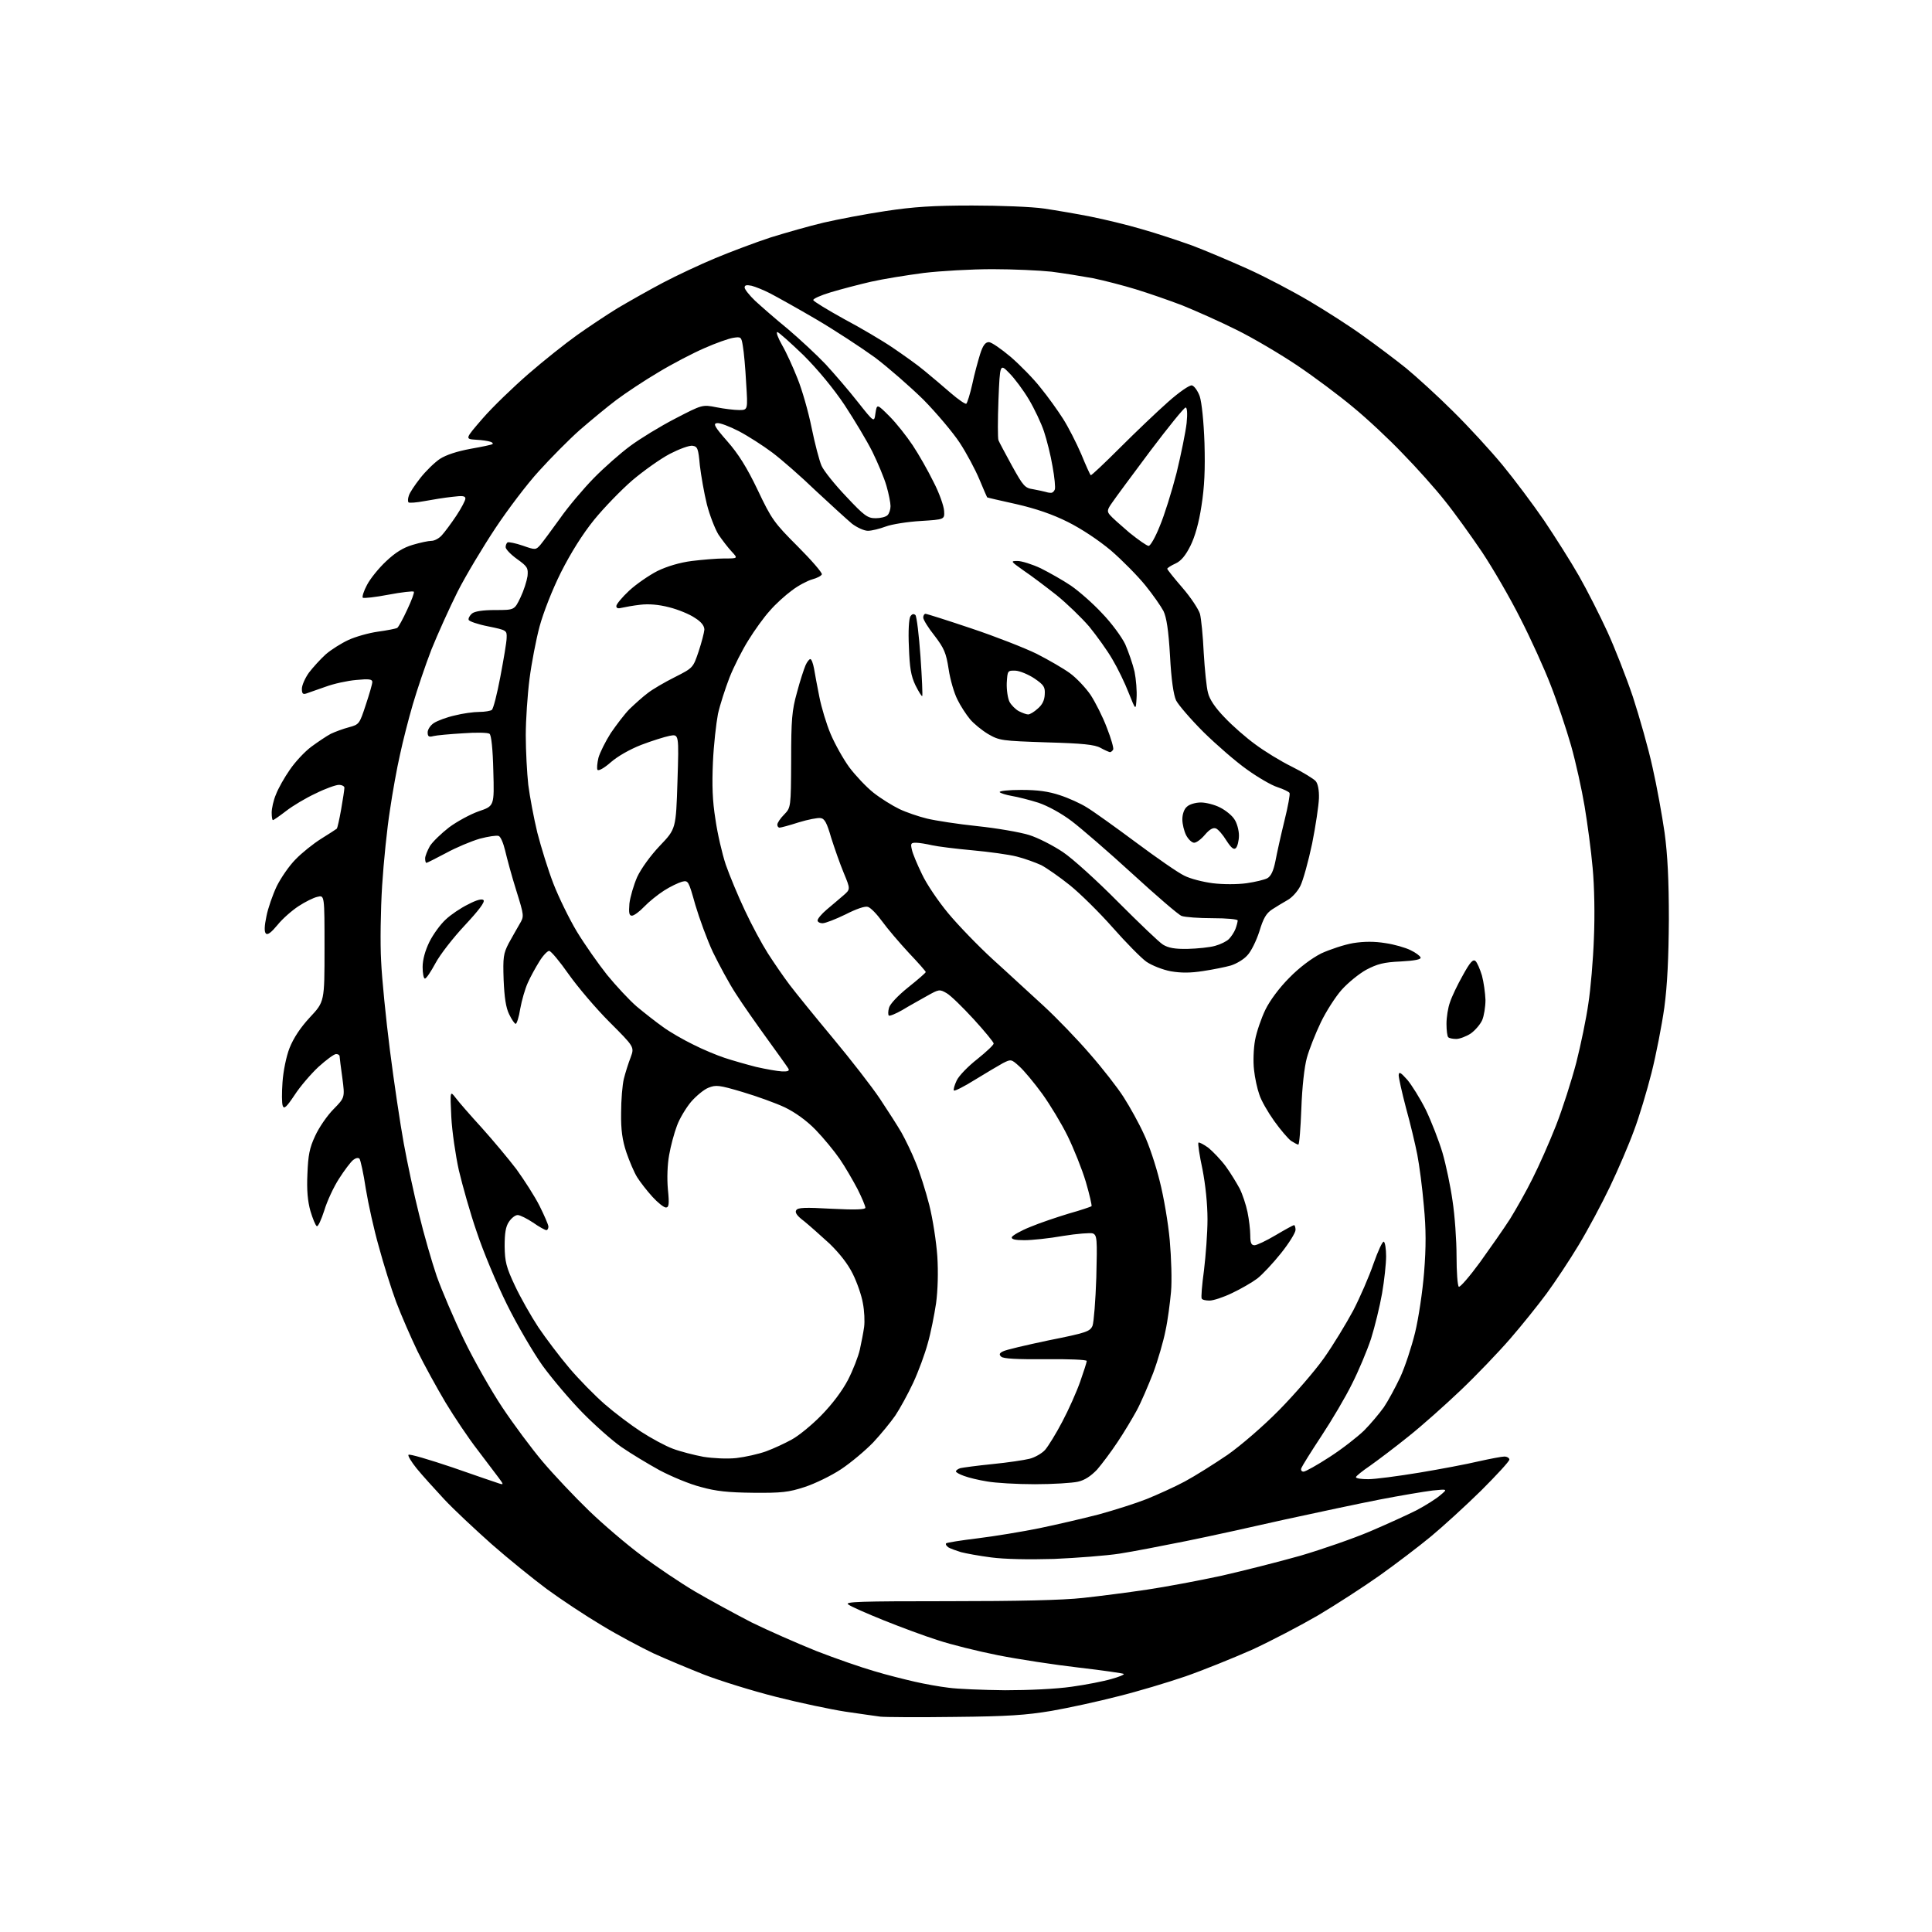 <?xml version="1.0" encoding="UTF-8" standalone="no"?>
<svg 
  version="1.1" 
  xmlns="http://www.w3.org/2000/svg" 
  xmlns:xlink="http://www.w3.org/1999/xlink" 
  xmlns:svg="http://www.w3.org/2000/svg"
  xmlns:rdf="http://www.w3.org/1999/02/22-rdf-syntax-ns#"
  xmlns:cc="http://creativecommons.org/ns#"
  xmlns:dc="http://purl.org/dc/elements/1.1/"
  viewBox="0 0 768 768"
  width="768"
  height="768"
>
<style>svg {background-color: white; }</style>"
<path stroke="none" fill="black" fill-rule="evenodd" d="M379.5,682.5C365.2,682.7 351.9,682.6 350.0,682.4C348.1,682.1 341.8,681.3 336.0,680.4C330.2,679.5 317.8,676.9 308.4,674.5C298.9,672.1 286.1,668.1 279.9,665.7C273.6,663.2 264.5,659.4 259.7,657.2C254.9,654.9 245.6,650.0 239.2,646.1C232.8,642.3 223.0,635.8 217.4,631.7C211.9,627.6 202.0,619.6 195.4,613.8C188.9,608.0 180.3,600.0 176.5,595.9C172.7,591.8 167.7,586.3 165.6,583.7C163.5,581.1 162.0,578.6 162.4,578.3C162.8,577.9 170.6,580.2 179.8,583.3C189.0,586.5 197.4,589.4 198.4,589.7C200.3,590.3 200.2,590.1 198.2,587.4C197.0,585.8 193.2,580.8 189.8,576.3C186.3,571.8 180.6,563.3 177.1,557.5C173.6,551.6 168.6,542.5 166.0,537.2C163.4,531.8 159.6,523.1 157.5,517.6C155.5,512.2 152.4,502.3 150.6,495.6C148.7,489.0 146.4,478.6 145.4,472.5C144.5,466.4 143.3,461.1 142.9,460.6C142.4,460.1 141.4,460.3 140.4,461.1C139.4,461.9 136.9,465.2 134.8,468.5C132.7,471.7 130.0,477.5 128.9,481.2C127.7,484.9 126.4,487.8 125.9,487.4C125.4,487.1 124.3,484.4 123.4,481.4C122.3,477.5 121.9,473.1 122.2,466.7C122.5,459.2 123.0,456.4 125.3,451.5C126.8,448.2 130.1,443.4 132.6,440.9C137.1,436.3 137.1,436.3 136.1,428.6C135.5,424.3 135.0,420.4 135.0,419.9C135.0,419.4 134.4,419.0 133.6,419.0C132.8,419.0 129.7,421.3 126.6,424.1C123.6,426.9 119.3,431.9 117.1,435.3C113.9,440.1 112.9,441.0 112.4,439.6C112.0,438.6 112.0,434.4 112.3,430.2C112.6,425.8 113.8,419.9 115.1,416.6C116.7,412.6 119.4,408.5 123.2,404.4C129.0,398.2 129.0,398.2 129.0,377.0C129.0,355.8 129.0,355.8 126.2,356.5C124.7,356.8 121.3,358.5 118.7,360.2C116.1,361.9 112.3,365.2 110.3,367.7C107.9,370.6 106.4,371.8 105.7,371.1C105.0,370.4 105.1,368.1 105.9,364.3C106.5,361.1 108.4,355.7 110.0,352.3C111.7,348.9 115.0,344.1 117.5,341.6C119.9,339.1 124.5,335.4 127.7,333.4C130.9,331.4 133.7,329.6 133.9,329.4C134.1,329.2 134.9,325.8 135.6,321.8C136.3,317.8 136.9,313.9 136.9,313.2C137.0,312.6 136.0,312.0 134.7,312.0C133.5,312.0 129.3,313.5 125.5,315.4C121.6,317.2 116.4,320.3 113.7,322.4C111.1,324.4 108.8,326.0 108.5,326.0C108.2,326.0 108.0,324.7 108.0,323.0C108.0,321.4 108.7,318.1 109.7,315.8C110.6,313.4 113.1,309.0 115.2,306.0C117.3,302.9 121.1,298.8 123.8,296.8C126.4,294.9 129.8,292.6 131.5,291.7C133.2,290.9 136.4,289.7 138.7,289.1C142.8,288.0 142.9,287.8 145.4,280.2C146.8,276.0 148.0,271.9 148.0,271.1C148.0,270.0 146.7,269.8 141.6,270.3C138.1,270.6 132.6,271.8 129.4,273.0C126.1,274.2 122.7,275.3 121.7,275.7C120.4,276.1 120.0,275.7 120.0,273.8C120.0,272.4 121.3,269.5 122.8,267.4C124.4,265.3 127.4,262.0 129.5,260.1C131.7,258.2 135.7,255.7 138.5,254.4C141.3,253.1 146.6,251.6 150.2,251.1C153.9,250.6 157.4,249.9 157.9,249.6C158.4,249.3 160.2,246.0 161.9,242.3C163.6,238.7 164.8,235.5 164.5,235.2C164.2,234.9 159.7,235.4 154.4,236.4C149.2,237.4 144.6,237.9 144.2,237.6C143.9,237.2 144.6,234.9 145.9,232.5C147.2,230.0 150.6,225.8 153.5,223.1C157.2,219.6 160.3,217.7 164.0,216.6C167.0,215.7 170.3,215.0 171.5,215.0C172.7,215.0 174.6,214.0 175.7,212.7C176.8,211.5 179.4,208.0 181.4,205.0C183.4,202.0 185.0,198.9 185.0,198.2C185.0,197.1 183.8,197.0 179.8,197.5C176.9,197.8 171.9,198.6 168.7,199.2C165.5,199.8 162.7,200.0 162.4,199.7C162.1,199.4 162.1,198.2 162.5,197.1C162.8,195.9 164.9,192.8 167.1,190.0C169.3,187.2 172.8,183.8 174.9,182.4C177.4,180.8 181.7,179.4 187.1,178.4C191.6,177.6 195.6,176.8 195.8,176.5C196.1,176.3 195.7,175.8 194.9,175.6C194.1,175.3 191.5,174.9 189.2,174.8C184.8,174.5 184.8,174.5 191.9,166.3C195.8,161.8 204.0,153.9 210.1,148.6C216.2,143.3 224.9,136.4 229.4,133.2C233.9,130.0 241.1,125.2 245.5,122.5C249.9,119.9 258.0,115.3 263.5,112.4C269.0,109.5 278.4,105.1 284.4,102.6C290.4,100.1 300.2,96.4 306.3,94.4C312.4,92.5 321.9,89.8 327.4,88.5C333.0,87.2 344.0,85.1 352.0,83.9C363.2,82.2 371.0,81.7 386.5,81.7C397.5,81.7 410.3,82.2 415.0,82.9C419.7,83.6 428.0,85.0 433.5,86.1C439.0,87.2 448.2,89.4 453.9,91.1C459.6,92.7 468.6,95.7 473.9,97.6C479.2,99.6 489.1,103.8 496.0,106.9C502.9,110.0 513.9,115.8 520.5,119.7C527.1,123.6 536.8,129.8 542.0,133.6C547.2,137.3 554.9,143.1 559.0,146.4C563.1,149.8 571.5,157.4 577.6,163.5C583.7,169.5 592.6,179.2 597.3,184.9C602.0,190.6 609.4,200.5 613.8,206.9C618.1,213.3 624.4,223.2 627.7,229.0C631.0,234.8 636.0,244.7 638.9,251.0C641.8,257.3 646.4,269.0 649.1,277.0C651.7,285.0 655.3,297.6 656.9,305.0C658.6,312.4 660.7,324.1 661.7,331.0C662.9,339.8 663.4,350.0 663.4,365.5C663.3,380.7 662.8,391.5 661.6,400.5C660.6,407.6 658.3,419.4 656.5,426.5C654.7,433.6 651.6,444.0 649.5,449.5C647.5,455.0 643.2,465.0 640.0,471.7C636.8,478.4 631.2,488.9 627.5,495.0C623.9,501.0 618.1,509.7 614.8,514.2C611.4,518.8 604.9,526.9 600.3,532.2C595.7,537.5 586.9,546.7 580.7,552.6C574.5,558.5 565.2,566.8 559.9,571.0C554.7,575.2 547.8,580.4 544.7,582.6C541.6,584.7 539.0,586.8 539.0,587.2C539.0,587.7 541.2,588.0 543.9,588.0C546.6,588.0 555.7,586.8 564.2,585.4C572.6,584.0 583.2,582.0 587.8,580.9C592.3,579.9 597.0,579.0 598.0,579.0C599.1,579.0 600.0,579.6 600.0,580.2C600.0,580.9 594.9,586.4 588.8,592.5C582.6,598.6 573.6,606.8 568.9,610.7C564.2,614.6 555.0,621.6 548.4,626.3C541.9,630.9 530.9,638.0 524.0,642.1C517.1,646.1 505.3,652.3 497.7,655.8C490.0,659.2 478.1,664.0 471.2,666.4C464.2,668.8 452.2,672.4 444.5,674.3C436.8,676.3 424.9,678.9 418.0,680.1C407.8,681.8 400.6,682.3 379.5,682.5zM399.5,671.9C408.9,671.9 419.8,671.4 426.0,670.5C431.8,669.7 438.9,668.3 441.9,667.4C444.8,666.6 447.0,665.7 446.7,665.4C446.5,665.2 438.5,664.0 428.9,662.9C419.3,661.8 404.9,659.6 396.8,658.0C388.7,656.4 377.9,653.7 372.8,652.0C367.7,650.4 358.0,646.8 351.3,644.1C344.6,641.4 338.2,638.6 337.2,637.8C335.6,636.7 341.7,636.5 376.9,636.5C404.7,636.5 422.5,636.1 430.5,635.2C437.1,634.5 448.6,633.0 456.0,631.9C463.4,630.8 476.7,628.3 485.5,626.4C494.3,624.4 508.5,620.8 517.0,618.4C525.5,615.9 537.9,611.6 544.5,608.8C551.1,606.0 559.4,602.2 563.0,600.4C566.6,598.5 570.9,595.8 572.5,594.4C575.5,591.9 575.5,591.9 569.5,592.5C566.2,592.9 556.7,594.5 548.4,596.1C540.2,597.7 523.3,601.3 510.9,604.0C498.6,606.8 480.9,610.7 471.5,612.6C462.1,614.5 450.2,616.8 445.0,617.6C439.8,618.4 428.1,619.3 419.0,619.7C408.7,620.0 399.3,619.8 394.0,619.1C389.3,618.5 383.9,617.5 382.0,617.0C380.1,616.4 377.8,615.6 377.0,615.1C376.2,614.5 375.8,613.9 376.1,613.5C376.4,613.2 382.1,612.3 388.7,611.5C395.2,610.7 406.2,608.9 413.1,607.5C419.9,606.1 430.6,603.6 436.8,602.0C443.0,600.3 451.5,597.6 455.8,595.9C460.0,594.2 466.9,591.1 471.0,588.9C475.1,586.7 482.7,581.9 488.0,578.3C493.4,574.5 502.2,566.9 508.5,560.5C514.5,554.4 522.5,545.2 526.2,540.0C529.9,534.8 535.1,526.2 537.9,521.0C540.6,515.8 544.3,507.3 546.0,502.3C547.8,497.2 549.6,493.3 550.1,493.6C550.6,493.9 551.0,496.5 551.0,499.4C551.0,502.3 550.3,508.9 549.4,514.1C548.5,519.3 546.5,527.4 545.0,532.2C543.4,537.0 540.0,545.1 537.4,550.2C534.9,555.3 529.4,564.6 525.3,570.8C521.2,577.0 517.6,582.8 517.3,583.6C517.0,584.4 517.4,585.0 518.2,585.0C518.9,585.0 523.6,582.4 528.5,579.2C533.5,576.0 539.6,571.2 542.2,568.7C544.8,566.1 548.3,561.9 550.1,559.4C551.8,556.9 554.7,551.5 556.6,547.5C558.5,543.4 561.1,535.5 562.5,529.8C563.9,524.1 565.5,513.3 566.1,505.8C566.9,495.7 566.9,488.6 566.0,479.3C565.4,472.2 564.2,463.1 563.4,459.0C562.6,454.9 560.6,446.5 558.9,440.4C557.3,434.3 556.0,428.5 556.0,427.4C556.1,425.9 556.7,426.2 559.4,429.2C561.1,431.2 564.5,436.6 566.8,441.2C569.0,445.8 572.0,453.5 573.4,458.2C574.8,463.0 576.6,471.6 577.4,477.3C578.3,483.1 579.0,493.0 579.0,499.3C579.0,505.7 579.4,511.1 579.9,511.5C580.4,511.8 584.2,507.4 588.3,501.8C592.4,496.1 597.8,488.4 600.3,484.5C602.7,480.6 606.8,473.4 609.2,468.5C611.7,463.6 615.9,454.1 618.5,447.5C621.1,440.9 624.7,429.6 626.6,422.4C628.4,415.3 630.6,404.7 631.4,398.9C632.3,393.2 633.3,381.5 633.6,373.0C634.0,363.8 633.8,352.4 633.1,345.0C632.5,338.1 631.0,327.1 629.9,320.5C628.8,313.9 626.4,303.0 624.5,296.3C622.6,289.7 619.0,278.9 616.4,272.3C613.9,265.8 608.5,253.9 604.4,245.9C600.4,237.9 593.5,226.0 589.1,219.4C584.7,212.9 578.1,203.7 574.3,199.0C570.6,194.3 563.1,185.9 557.6,180.3C552.2,174.6 543.3,166.3 537.8,161.8C532.3,157.2 522.4,149.8 515.7,145.3C509.0,140.8 498.2,134.4 491.5,131.1C484.9,127.8 475.2,123.5 470.0,121.4C464.8,119.4 456.4,116.5 451.5,115.0C446.6,113.5 438.9,111.5 434.5,110.6C430.1,109.8 422.7,108.6 418.0,108.0C413.4,107.5 402.8,107.0 394.5,107.0C386.2,107.0 373.9,107.7 367.2,108.5C360.4,109.4 351.0,110.9 346.2,112.0C341.4,113.1 334.2,115.0 330.2,116.2C326.2,117.4 323.1,118.8 323.3,119.3C323.4,119.8 329.0,123.2 335.5,126.8C342.1,130.3 350.9,135.5 355.0,138.3C359.1,141.1 364.8,145.1 367.5,147.4C370.2,149.6 374.9,153.6 377.9,156.2C380.9,158.8 383.7,160.7 384.1,160.5C384.5,160.2 385.6,156.7 386.5,152.7C387.3,148.8 388.8,143.4 389.6,140.8C390.7,137.3 391.7,136.0 393.1,136.0C394.1,136.0 398.0,138.7 401.8,141.9C405.6,145.2 411.0,150.7 413.7,154.2C416.5,157.6 420.5,163.2 422.6,166.5C424.7,169.8 427.9,176.1 429.8,180.5C431.6,184.9 433.3,188.7 433.6,188.9C433.8,189.1 439.0,184.2 445.2,178.0C451.4,171.8 460.0,163.6 464.3,159.8C468.8,155.8 472.9,153.0 473.8,153.2C474.7,153.4 476.1,155.3 476.9,157.5C477.7,159.9 478.5,167.5 478.8,176.1C479.1,186.7 478.8,193.5 477.6,201.1C476.6,207.8 475.0,213.4 473.2,217.0C471.3,220.8 469.5,223.0 467.3,224.0C465.5,224.8 464.0,225.8 464.0,226.1C464.0,226.4 466.7,229.8 470.0,233.6C473.3,237.4 476.4,242.1 477.0,244.0C477.5,245.9 478.2,252.9 478.5,259.5C478.9,266.1 479.6,273.3 480.2,275.4C480.8,278.0 483.1,281.4 486.8,285.2C489.9,288.5 495.4,293.3 499.0,295.9C502.6,298.6 509.1,302.6 513.6,304.8C518.0,307.0 522.2,309.6 523.0,310.5C523.9,311.5 524.4,314.2 524.3,317.3C524.2,320.2 523.0,328.3 521.6,335.3C520.1,342.4 518.0,350.0 516.9,352.2C515.8,354.4 513.5,356.9 511.8,357.8C510.2,358.7 507.4,360.4 505.7,361.5C503.3,363.1 502.2,365.0 500.6,370.3C499.4,374.0 497.3,378.3 495.8,379.8C494.4,381.4 491.5,383.1 489.3,383.8C487.2,384.4 482.3,385.4 478.3,386.0C473.2,386.8 469.5,386.8 465.4,386.1C462.2,385.5 457.9,383.8 455.7,382.3C453.6,380.8 447.6,374.7 442.3,368.7C437.1,362.8 429.4,355.2 425.3,351.9C421.2,348.6 416.0,345.0 413.9,343.9C411.7,342.9 407.4,341.3 404.2,340.5C401.1,339.7 393.1,338.6 386.5,338.0C379.9,337.4 372.7,336.5 370.5,336.0C368.3,335.5 365.4,335.0 364.1,335.0C362.1,335.0 361.9,335.3 362.5,337.8C362.8,339.3 364.6,343.6 366.5,347.5C368.3,351.4 373.0,358.3 376.9,363.0C380.8,367.7 388.8,376.0 394.7,381.4C400.7,386.8 409.7,395.2 414.9,399.9C420.0,404.6 428.3,413.2 433.2,418.9C438.2,424.6 444.3,432.4 446.7,436.2C449.2,440.1 452.8,446.6 454.7,450.8C456.7,454.9 459.5,463.4 461.0,469.5C462.6,475.7 464.4,486.3 465.0,493.1C465.6,499.9 465.9,509.1 465.5,513.5C465.1,517.9 464.2,524.9 463.3,529.0C462.5,533.1 460.3,540.7 458.4,545.8C456.4,550.9 453.5,557.7 451.8,560.8C450.1,563.9 446.7,569.6 444.2,573.3C441.7,577.1 438.0,582.0 436.1,584.2C433.6,586.8 431.2,588.4 428.5,589.0C426.3,589.5 418.6,590.0 411.4,590.0C404.2,590.0 395.7,589.5 392.4,588.9C389.2,588.4 385.0,587.4 383.2,586.7C381.5,586.1 380.0,585.3 380.0,584.9C380.0,584.5 380.8,583.9 381.8,583.6C382.7,583.4 388.4,582.6 394.5,582.0C400.6,581.4 407.2,580.4 409.2,579.9C411.3,579.4 414.1,577.8 415.4,576.4C416.7,574.9 419.8,569.9 422.3,565.1C424.8,560.4 428.0,553.2 429.4,549.2C430.8,545.2 432.0,541.5 432.0,541.0C432.0,540.5 424.7,540.2 415.6,540.3C404.2,540.4 398.8,540.1 398.0,539.3C397.1,538.5 397.2,537.9 398.7,537.2C399.7,536.6 407.9,534.7 416.9,532.8C431.9,529.8 433.3,529.3 434.3,527.0C434.8,525.6 435.5,517.0 435.8,507.8C436.2,492.4 436.1,491.0 434.4,490.3C433.5,490.0 428.1,490.4 422.6,491.3C417.0,492.3 410.1,493.0 407.2,493.0C403.4,493.0 402.0,492.6 402.2,491.8C402.5,491.1 405.8,489.2 409.6,487.7C413.4,486.1 420.3,483.8 424.9,482.4C429.6,481.1 433.6,479.7 433.9,479.5C434.1,479.2 433.1,474.8 431.6,469.7C430.1,464.7 426.8,456.5 424.4,451.6C422.0,446.7 417.4,439.1 414.3,434.8C411.1,430.4 407.0,425.5 405.2,423.9C402.0,421.0 401.9,421.0 398.7,422.6C396.9,423.6 392.0,426.5 387.6,429.2C383.3,431.9 379.5,433.8 379.2,433.5C378.9,433.2 379.4,431.4 380.3,429.5C381.2,427.6 384.9,423.8 388.5,421.0C392.1,418.1 395.0,415.4 395.0,414.8C395.0,414.3 391.4,409.9 387.1,405.2C382.7,400.4 377.9,395.7 376.3,394.8C373.5,393.2 373.3,393.2 368.5,395.9C365.7,397.5 361.3,399.9 358.7,401.5C356.1,403.0 353.6,404.0 353.3,403.7C353.0,403.3 353.0,402.0 353.4,400.6C353.8,399.1 356.9,395.8 361.0,392.5C364.9,389.4 368.0,386.7 368.0,386.4C368.0,386.1 365.0,382.7 361.2,378.7C357.5,374.7 352.8,369.2 350.7,366.3C348.6,363.4 346.1,360.8 345.0,360.5C343.9,360.1 340.4,361.3 336.1,363.5C332.2,365.4 328.1,367.0 327.0,367.0C325.9,367.0 325.0,366.5 325.0,365.9C325.0,365.2 326.6,363.3 328.6,361.6C330.6,359.9 333.6,357.4 335.2,356.0C338.1,353.5 338.1,353.5 335.4,347.0C333.9,343.4 331.7,337.1 330.4,333.0C328.7,327.1 327.8,325.4 326.2,325.2C325.1,325.0 321.1,325.8 317.5,326.9C313.8,328.1 310.4,329.0 309.9,329.0C309.4,329.0 309.0,328.5 309.0,327.8C309.0,327.1 310.2,325.3 311.7,323.8C314.4,321.0 314.4,321.0 314.5,302.2C314.5,286.1 314.8,282.4 316.8,275.3C318.0,270.7 319.6,265.9 320.2,264.5C320.8,263.1 321.7,262.0 322.1,262.0C322.6,262.0 323.2,263.7 323.6,265.8C323.9,267.8 324.9,272.9 325.7,277.0C326.5,281.1 328.5,287.8 330.2,291.8C331.9,295.8 335.2,301.7 337.6,305.0C340.0,308.2 344.3,312.8 347.2,315.1C350.1,317.4 354.8,320.3 357.5,321.6C360.2,322.9 365.2,324.6 368.5,325.4C371.8,326.2 380.8,327.6 388.5,328.4C396.2,329.2 405.4,330.8 409.0,331.9C412.6,333.0 418.6,336.1 422.5,338.7C426.4,341.3 436.2,350.2 444.5,358.6C452.8,366.9 460.8,374.6 462.3,375.5C464.4,376.8 467.0,377.3 472.1,377.2C476.0,377.1 480.9,376.6 483.0,376.0C485.2,375.4 487.6,374.2 488.5,373.3C489.4,372.4 490.6,370.6 491.1,369.3C491.6,368.0 492.0,366.4 492.0,365.9C492.0,365.4 487.6,365.0 482.1,365.0C476.6,365.0 471.1,364.6 469.7,364.1C468.4,363.6 459.6,356.0 450.1,347.3C440.6,338.6 429.7,329.2 426.0,326.4C421.9,323.3 416.6,320.4 412.8,319.1C409.3,318.0 404.6,316.8 402.2,316.4C399.9,316.0 397.7,315.3 397.4,314.9C397.1,314.4 401.0,314.0 406.0,314.0C412.5,314.0 416.8,314.6 421.3,316.1C424.7,317.2 429.6,319.4 432.1,321.0C434.6,322.5 443.4,328.8 451.6,334.9C459.8,341.0 468.4,347.0 470.8,348.1C473.1,349.3 478.2,350.6 482.1,351.1C486.2,351.6 491.8,351.6 495.5,351.1C499.0,350.6 502.7,349.7 503.8,349.1C505.2,348.3 506.2,346.3 507.0,342.3C507.6,339.1 509.2,331.9 510.6,326.2C512.0,320.6 512.9,315.6 512.6,315.2C512.3,314.7 510.2,313.7 507.8,312.9C505.5,312.2 500.0,309.0 495.7,305.9C491.3,302.8 483.6,296.1 478.4,291.0C473.3,285.9 468.4,280.2 467.5,278.4C466.5,276.2 465.6,270.2 465.1,260.7C464.5,250.4 463.7,245.4 462.5,242.9C461.5,241.0 458.3,236.4 455.3,232.7C452.3,229.0 446.2,222.8 441.7,218.9C436.7,214.7 429.9,210.2 424.5,207.5C418.3,204.4 411.8,202.2 404.0,200.4C397.7,199.0 392.4,197.8 392.4,197.7C392.3,197.6 390.9,194.3 389.3,190.5C387.7,186.7 384.2,180.1 381.5,176.0C378.8,171.9 372.3,164.2 367.1,158.9C361.8,153.7 353.1,146.1 347.8,142.1C342.4,138.2 331.9,131.3 324.4,126.9C316.9,122.5 308.6,117.9 306.1,116.6C303.6,115.3 300.3,114.0 298.8,113.6C296.8,113.2 296.0,113.3 296.0,114.3C296.0,115.0 297.9,117.4 300.2,119.6C302.6,121.8 308.4,126.9 313.2,130.8C317.9,134.8 324.7,141.1 328.2,144.8C331.6,148.5 337.4,155.2 341.0,159.8C347.5,168.0 347.5,168.0 348.0,164.3C348.6,160.5 348.6,160.5 353.6,165.5C356.3,168.2 360.4,173.4 362.8,177.0C365.2,180.6 368.9,187.1 371.1,191.6C373.4,196.0 375.2,201.2 375.3,203.1C375.5,206.5 375.5,206.5 366.0,207.1C360.8,207.4 354.5,208.4 352.1,209.3C349.7,210.2 346.5,211.0 345.0,211.0C343.5,211.0 340.7,209.7 338.7,208.2C336.8,206.6 330.3,200.7 324.3,195.1C318.4,189.4 310.6,182.6 307.0,179.9C303.4,177.2 297.5,173.4 293.7,171.4C290.0,169.5 286.1,168.0 285.0,168.2C283.4,168.4 284.0,169.6 289.1,175.4C293.5,180.4 296.9,185.8 301.2,194.8C306.7,206.4 307.7,207.8 317.1,217.2C322.6,222.7 326.9,227.7 326.7,228.3C326.5,228.9 324.8,229.8 322.9,230.3C321.1,230.8 317.4,232.7 314.8,234.7C312.2,236.6 308.2,240.2 306.0,242.8C303.7,245.3 299.9,250.6 297.5,254.5C295.1,258.3 291.7,265.0 290.0,269.3C288.3,273.7 286.2,280.2 285.4,283.8C284.7,287.5 283.7,296.1 283.4,303.0C283.0,312.1 283.2,318.3 284.4,325.7C285.2,331.4 287.1,339.5 288.5,343.7C290.0,348.0 293.4,356.2 296.1,361.9C298.8,367.7 302.9,375.3 305.2,378.9C307.5,382.5 311.4,388.2 313.9,391.5C316.4,394.8 324.2,404.4 331.2,412.8C338.2,421.2 346.6,432.0 349.8,436.8C353.0,441.6 356.9,447.7 358.4,450.3C359.9,453.0 362.5,458.3 364.0,462.1C365.6,465.9 368.0,473.5 369.4,479.0C370.8,484.5 372.2,493.7 372.6,499.4C373.0,505.7 372.8,512.9 372.1,518.1C371.4,522.7 370.0,529.9 368.8,534.0C367.7,538.1 365.1,545.2 363.0,549.7C360.9,554.2 357.7,560.0 355.9,562.7C354.1,565.3 350.1,570.2 347.1,573.4C344.0,576.6 338.3,581.4 334.4,584.0C330.5,586.6 323.9,589.8 319.9,591.1C313.5,593.2 310.7,593.5 299.5,593.4C289.6,593.3 284.6,592.8 278.6,591.1C274.2,590.0 266.8,586.9 262.1,584.4C257.4,581.8 250.6,577.7 247.0,575.2C243.4,572.7 236.4,566.5 231.5,561.5C226.6,556.5 219.5,548.1 215.7,542.9C212.0,537.7 205.6,526.8 201.5,518.5C197.4,510.2 192.0,497.3 189.5,489.7C186.9,482.2 183.8,471.1 182.4,465.2C181.1,459.3 179.7,449.8 179.4,444.0C178.9,433.5 178.9,433.5 181.2,436.5C182.4,438.1 187.1,443.5 191.5,448.3C195.9,453.2 202.1,460.6 205.3,464.8C208.4,469.1 212.6,475.6 214.5,479.4C216.4,483.2 218.0,486.9 218.0,487.6C218.0,488.4 217.6,489.0 217.2,489.0C216.7,489.0 214.3,487.7 211.9,486.0C209.5,484.4 206.7,483.0 205.8,483.0C204.8,483.0 203.3,484.2 202.3,485.7C201.0,487.6 200.6,490.3 200.6,495.4C200.7,501.5 201.2,503.7 204.7,511.1C206.9,515.8 211.1,523.2 214.0,527.6C216.9,531.9 222.4,539.2 226.3,543.8C230.1,548.3 236.5,554.8 240.4,558.2C244.3,561.6 250.8,566.5 254.8,569.1C258.8,571.7 264.5,574.8 267.5,575.9C270.4,577.0 275.9,578.4 279.6,579.1C283.4,579.7 289.0,580.0 292.7,579.6C296.2,579.2 301.6,578.0 304.6,576.9C307.6,575.8 312.1,573.7 314.8,572.2C317.4,570.8 322.7,566.5 326.5,562.6C330.9,558.1 334.8,552.9 337.1,548.5C339.1,544.6 341.2,539.2 341.8,536.5C342.4,533.8 343.2,529.7 343.5,527.5C343.8,525.3 343.6,521.0 343.0,518.0C342.5,515.0 340.7,509.8 339.0,506.4C337.1,502.5 333.8,498.3 329.8,494.4C326.3,491.2 321.7,487.1 319.6,485.4C316.9,483.4 315.9,482.0 316.5,481.1C317.1,480.0 320.0,479.9 330.6,480.5C340.2,481.0 344.0,480.8 344.0,480.1C344.0,479.4 342.6,476.1 340.9,472.7C339.1,469.3 336.0,463.9 333.8,460.7C331.6,457.5 327.3,452.3 324.2,449.1C320.6,445.4 316.1,442.2 312.0,440.2C308.4,438.5 300.9,435.8 295.2,434.1C285.8,431.3 284.6,431.2 281.6,432.4C279.8,433.1 276.7,435.7 274.7,438.0C272.7,440.4 270.1,444.7 269.1,447.5C268.0,450.4 266.6,455.6 266.0,459.1C265.3,462.9 265.1,468.4 265.5,472.8C266.1,478.7 265.9,480.0 264.7,480.0C263.9,480.0 261.5,478.1 259.4,475.8C257.2,473.4 254.5,469.9 253.3,468.0C252.1,466.1 250.2,461.6 249.0,458.1C247.4,453.3 246.8,449.2 246.9,442.4C246.9,437.3 247.4,431.2 248.0,428.8C248.6,426.4 249.8,422.6 250.7,420.3C252.2,416.2 252.2,416.2 242.3,406.3C236.9,400.9 229.6,392.3 226.0,387.2C222.5,382.2 219.0,378.0 218.3,378.0C217.6,378.0 215.8,379.9 214.4,382.2C212.9,384.6 210.8,388.4 209.8,390.7C208.7,393.1 207.4,397.7 206.8,401.0C206.3,404.3 205.4,407.0 205.0,407.0C204.6,407.0 203.4,405.3 202.4,403.2C201.1,400.6 200.5,396.5 200.2,389.5C199.9,380.5 200.1,379.1 202.2,375.0C203.6,372.5 205.5,369.1 206.5,367.4C208.4,364.2 208.4,364.2 205.2,353.9C203.4,348.2 201.5,341.1 200.8,338.1C200.1,335.2 199.0,332.5 198.2,332.3C197.5,332.0 194.1,332.5 190.7,333.4C187.3,334.4 181.3,336.9 177.3,339.1C173.3,341.2 169.8,343.0 169.5,343.0C169.2,343.0 169.0,342.2 169.0,341.2C169.0,340.3 169.9,338.1 170.9,336.3C172.0,334.6 175.4,331.3 178.5,328.9C181.6,326.6 186.9,323.7 190.3,322.5C196.5,320.4 196.5,320.4 196.1,306.4C195.9,297.7 195.3,292.2 194.6,291.7C194.0,291.2 189.2,291.1 184.0,291.5C178.8,291.8 173.5,292.3 172.3,292.6C170.5,293.1 170.0,292.8 170.0,291.1C170.0,290.0 171.1,288.3 172.5,287.4C173.9,286.5 177.6,285.1 180.8,284.4C183.9,283.6 188.3,283.0 190.5,283.0C192.7,283.0 195.0,282.6 195.5,282.2C196.1,281.8 197.6,275.9 198.9,269.0C200.2,262.1 201.4,255.2 201.4,253.5C201.5,250.6 201.4,250.5 194.1,249.0C190.0,248.2 186.5,247.0 186.3,246.4C186.1,245.8 186.7,244.7 187.6,243.9C188.7,243.0 191.9,242.5 196.9,242.5C204.5,242.5 204.5,242.5 206.9,237.5C208.2,234.8 209.4,231.0 209.7,229.0C210.0,225.8 209.7,225.2 205.5,222.2C203.0,220.4 201.0,218.3 201.0,217.5C201.0,216.8 201.3,215.9 201.8,215.6C202.2,215.4 204.9,215.9 207.8,216.9C212.9,218.7 213.0,218.6 214.8,216.6C215.8,215.4 219.3,210.7 222.6,206.1C225.8,201.5 231.9,194.3 236.0,190.1C240.1,185.9 246.7,180.1 250.5,177.3C254.4,174.4 262.4,169.5 268.4,166.4C279.2,160.8 279.2,160.8 284.8,161.9C287.8,162.5 291.9,163.0 293.8,163.0C297.3,163.0 297.3,163.0 296.6,152.2C296.3,146.3 295.7,139.8 295.3,137.6C294.7,133.9 294.6,133.8 291.4,134.3C289.6,134.6 284.5,136.4 280.0,138.4C275.6,140.3 267.3,144.6 261.7,148.0C256.1,151.3 248.6,156.3 245.0,159.0C241.4,161.7 234.9,167.1 230.5,170.9C226.1,174.8 218.8,182.2 214.2,187.3C209.6,192.3 201.8,202.6 196.9,210.0C192.0,217.4 185.2,228.7 181.9,235.2C178.7,241.6 174.0,252.0 171.5,258.2C169.1,264.4 165.8,274.2 164.1,280.0C162.4,285.8 160.1,294.8 159.0,300.0C157.8,305.2 156.0,315.2 155.0,322.1C153.9,329.0 152.5,342.5 151.9,352.1C151.3,361.7 151.1,375.1 151.5,382.0C151.8,388.9 153.4,404.9 155.0,417.5C156.6,430.1 159.1,446.8 160.5,454.5C161.9,462.2 164.6,474.9 166.6,482.8C168.5,490.7 171.7,501.7 173.6,507.3C175.6,512.9 180.4,524.2 184.4,532.5C188.4,540.8 195.3,552.9 199.7,559.5C204.1,566.1 211.3,575.8 215.7,581.0C220.1,586.2 228.4,595.0 234.2,600.6C239.9,606.1 249.3,614.1 255.1,618.4C260.8,622.7 270.3,629.1 276.2,632.6C282.2,636.1 292.3,641.6 298.7,644.9C305.2,648.1 316.8,653.2 324.5,656.3C332.2,659.3 342.6,662.9 347.5,664.3C352.4,665.8 359.7,667.6 363.6,668.5C367.5,669.4 373.6,670.5 377.1,670.9C380.6,671.4 390.7,671.8 399.5,671.9zM480.8,517.0C479.3,517.0 477.9,516.7 477.7,516.2C477.4,515.8 477.8,510.8 478.6,505.0C479.3,499.2 480.0,490.1 480.0,484.7C480.0,478.6 479.2,471.0 478.0,464.8C476.8,459.3 476.1,454.5 476.4,454.2C476.7,454.0 478.5,454.9 480.4,456.3C482.2,457.8 485.4,461.1 487.3,463.7C489.2,466.3 491.6,470.3 492.8,472.5C493.9,474.7 495.3,478.9 495.9,481.8C496.5,484.7 497.0,488.9 497.0,491.0C497.0,494.1 497.4,495.0 498.7,495.0C499.6,495.0 503.4,493.2 507.1,491.0C510.8,488.8 514.1,487.0 514.4,487.0C514.7,487.0 515.0,487.9 515.0,488.9C515.0,490.0 512.4,494.2 509.2,498.2C506.0,502.2 501.7,506.8 499.7,508.3C497.7,509.8 493.2,512.4 489.8,514.0C486.3,515.7 482.3,517.0 480.8,517.0zM516.1,455.0C515.7,455.0 514.5,454.3 513.2,453.5C512.0,452.6 509.0,449.1 506.5,445.6C504.0,442.1 501.3,437.4 500.6,435.1C499.8,432.9 498.8,428.4 498.5,425.3C498.1,422.1 498.3,416.8 498.9,413.5C499.5,410.2 501.4,404.7 503.0,401.4C504.8,397.7 508.6,392.6 512.5,388.7C516.5,384.6 521.3,381.0 525.2,379.0C528.7,377.4 534.4,375.5 537.9,374.9C542.3,374.2 546.4,374.2 550.7,374.9C554.2,375.4 558.7,376.7 560.7,377.7C562.8,378.7 564.5,380.0 564.7,380.6C565.0,381.4 562.3,381.9 556.8,382.2C550.0,382.5 547.5,383.2 543.1,385.5C540.2,387.1 535.8,390.7 533.3,393.5C530.9,396.2 527.1,402.1 525.0,406.5C522.9,410.9 520.4,417.2 519.5,420.5C518.5,424.1 517.6,432.2 517.3,440.8C517.0,448.6 516.5,455.0 516.1,455.0zM310.8,425.9C313.2,426.0 313.9,425.7 313.4,424.8C313.0,424.1 309.2,418.8 305.0,413.0C300.8,407.2 295.1,399.1 292.5,395.0C289.8,390.9 285.8,383.4 283.4,378.5C281.1,373.6 278.0,365.1 276.4,359.7C273.7,350.1 273.6,349.9 271.1,350.5C269.7,350.9 266.5,352.4 264.0,354.0C261.5,355.6 257.9,358.5 256.1,360.4C254.2,362.4 252.0,364.0 251.2,364.0C250.1,364.0 249.9,362.9 250.2,359.2C250.5,356.6 251.9,351.8 253.3,348.6C254.9,345.2 258.6,340.1 262.3,336.2C268.7,329.5 268.7,329.5 269.3,310.7C269.9,291.8 269.9,291.8 266.2,292.5C264.2,292.9 259.1,294.5 254.9,296.1C250.3,297.9 245.4,300.7 242.7,303.1C240.2,305.3 237.9,306.6 237.5,306.0C237.2,305.5 237.4,303.3 237.9,301.2C238.5,299.1 240.7,294.7 242.8,291.4C245.0,288.2 248.3,283.8 250.3,281.8C252.4,279.8 255.6,276.9 257.5,275.5C259.4,274.0 264.2,271.2 268.2,269.2C275.5,265.5 275.5,265.5 277.7,259.0C278.9,255.4 279.9,251.5 280.0,250.3C280.0,248.8 278.8,247.2 276.2,245.6C274.2,244.2 269.6,242.3 266.0,241.4C261.8,240.3 257.8,240.0 254.5,240.4C251.8,240.7 248.5,241.3 247.2,241.6C245.7,242.0 245.0,241.8 245.0,240.9C245.0,240.2 247.3,237.4 250.1,234.8C252.9,232.2 258.0,228.7 261.3,227.0C265.2,225.1 270.3,223.6 275.0,223.0C279.1,222.5 284.9,222.0 287.9,222.0C293.4,222.0 293.4,222.0 290.8,219.2C289.4,217.7 287.1,214.7 285.6,212.5C284.2,210.2 282.1,204.8 281.0,200.5C279.9,196.1 278.7,189.1 278.2,185.0C277.6,178.3 277.3,177.5 275.3,177.2C274.0,177.0 270.0,178.5 266.3,180.4C262.5,182.4 255.9,187.1 251.4,190.9C247.0,194.7 240.1,201.8 236.2,206.6C231.5,212.4 226.9,219.8 223.0,227.5C219.5,234.5 216.0,243.5 214.5,249.0C213.1,254.2 211.3,263.6 210.5,269.8C209.7,276.0 209.0,286.2 209.0,292.3C209.0,298.5 209.5,307.4 210.0,312.0C210.6,316.7 212.2,325.2 213.6,331.0C215.1,336.8 217.9,345.9 220.0,351.3C222.1,356.7 226.3,365.3 229.3,370.3C232.4,375.4 237.8,383.1 241.3,387.5C244.9,391.9 250.2,397.6 253.1,400.1C256.1,402.6 260.8,406.3 263.5,408.2C266.2,410.2 271.6,413.3 275.5,415.2C279.4,417.2 285.0,419.5 288.0,420.5C291.0,421.5 296.6,423.1 300.5,424.1C304.4,425.0 309.0,425.8 310.8,425.9zM578.9,413.0C577.5,413.0 576.0,412.7 575.7,412.3C575.3,412.0 575.0,409.5 575.0,407.0C575.0,404.4 575.6,400.5 576.4,398.4C577.1,396.2 579.4,391.4 581.5,387.7C584.3,382.6 585.5,381.2 586.5,382.0C587.2,382.6 588.3,385.2 589.1,387.8C589.8,390.4 590.4,394.8 590.5,397.5C590.5,400.2 589.9,403.9 589.2,405.5C588.5,407.1 586.5,409.5 584.7,410.8C582.9,412.0 580.2,413.0 578.9,413.0zM168.9,389.0C168.4,389.0 168.0,386.9 168.0,384.4C168.0,381.5 169.0,377.9 170.7,374.4C172.2,371.4 175.1,367.4 177.2,365.5C179.2,363.6 183.2,360.9 186.1,359.5C189.5,357.7 191.6,357.2 192.2,357.8C192.9,358.5 190.3,361.9 184.8,367.8C180.2,372.7 174.9,379.5 173.1,382.9C171.3,386.2 169.5,389.0 168.9,389.0zM491.3,337.1C490.5,337.9 489.5,337.2 487.5,334.1C486.1,331.8 484.2,329.6 483.3,329.3C482.2,328.9 480.8,329.7 479.0,331.8C477.5,333.6 475.6,335.0 474.7,335.0C473.8,335.0 472.4,333.7 471.5,332.0C470.7,330.4 470.0,327.6 470.0,325.7C470.0,323.7 470.7,321.6 471.8,320.7C472.8,319.7 475.3,319.0 477.4,319.0C479.4,319.0 482.9,319.9 485.0,321.0C487.2,322.1 489.8,324.2 490.7,325.7C491.7,327.1 492.5,330.1 492.5,332.1C492.5,334.2 491.9,336.5 491.3,337.1zM441.2,299.0C440.8,298.9 439.1,298.2 437.5,297.3C435.2,296.0 430.4,295.5 416.0,295.1C398.2,294.5 397.3,294.4 392.8,291.8C390.3,290.3 387.0,287.6 385.6,285.9C384.1,284.1 381.8,280.6 380.6,278.1C379.3,275.6 377.7,270.1 377.1,266.0C376.1,259.5 375.3,257.7 371.5,252.7C369.0,249.6 367.0,246.3 367.0,245.5C367.0,244.7 367.4,244.0 367.9,244.0C368.4,244.0 376.6,246.6 386.1,249.8C395.7,253.0 407.4,257.6 412.1,259.9C416.8,262.3 422.7,265.7 425.3,267.6C427.8,269.4 431.5,273.3 433.5,276.2C435.4,279.1 438.4,285.0 440.0,289.3C441.7,293.6 442.8,297.5 442.5,298.0C442.1,298.6 441.6,299.0 441.2,299.0zM408.7,284.0C409.4,284.0 411.1,283.0 412.5,281.7C414.3,280.2 415.2,278.4 415.3,276.1C415.5,273.1 415.0,272.3 411.2,269.7C408.8,268.1 405.4,266.7 403.7,266.6C400.5,266.5 400.5,266.6 400.2,271.5C400.1,274.2 400.6,277.6 401.3,279.0C402.0,280.3 403.7,282.0 405.0,282.7C406.4,283.4 408.0,284.0 408.7,284.0zM451.8,277.5C451.5,282.5 451.5,282.5 448.7,275.5C447.2,271.6 444.3,265.6 442.2,262.1C440.2,258.6 436.0,252.8 433.0,249.1C429.9,245.5 424.0,239.8 419.9,236.5C415.7,233.2 409.9,228.8 406.9,226.8C401.7,223.1 401.6,223.0 404.5,223.0C406.1,223.0 410.3,224.3 413.7,225.9C417.1,227.6 422.6,230.7 425.7,232.8C428.9,235.0 434.5,239.9 438.1,243.8C441.8,247.6 445.9,253.2 447.3,256.1C448.6,259.1 450.3,264.0 451.0,267.0C451.6,270.0 452.0,274.8 451.8,277.5zM366.6,276.7C366.4,276.9 365.2,275.0 363.9,272.4C362.1,268.6 361.6,265.5 361.3,257.1C361.0,250.9 361.3,245.9 361.9,245.0C362.6,244.0 363.2,243.9 363.9,244.5C364.4,245.1 365.3,252.4 365.9,260.9C366.5,269.4 366.8,276.5 366.6,276.7zM456.6,217.0C457.3,217.0 459.3,213.5 461.0,209.2C462.8,205.0 465.8,195.4 467.7,188.0C469.5,180.6 471.3,171.7 471.7,168.2C472.1,164.3 471.9,162.0 471.3,162.0C470.7,162.0 464.4,169.8 457.3,179.2C450.2,188.7 443.3,198.0 442.1,199.8C440.1,202.6 440.0,203.3 441.2,204.7C441.9,205.6 445.4,208.7 448.9,211.7C452.5,214.6 455.9,217.0 456.6,217.0zM348.1,206.0C350.0,206.0 352.1,205.5 352.8,204.8C353.5,204.1 354.0,202.5 354.0,201.2C354.0,199.9 353.3,196.3 352.4,193.2C351.5,190.0 348.9,183.9 346.8,179.6C344.6,175.2 339.6,166.9 335.8,161.1C331.4,154.5 325.2,147.0 319.4,141.2C314.2,136.2 309.5,132.0 309.0,132.0C308.4,132.0 309.3,134.4 310.9,137.2C312.6,140.1 315.3,146.1 317.0,150.4C318.8,154.8 321.3,163.5 322.6,169.9C323.9,176.3 325.7,183.2 326.6,185.2C327.5,187.2 331.9,192.7 336.4,197.4C343.6,205.1 344.9,206.0 348.1,206.0zM417.6,195.9C418.3,196.0 419.0,195.4 419.3,194.6C419.6,193.9 419.2,189.7 418.4,185.4C417.7,181.1 416.1,174.8 415.0,171.5C413.9,168.2 411.2,162.5 409.0,158.8C406.8,155.1 403.3,150.4 401.2,148.3C397.5,144.5 397.5,144.5 396.9,159.0C396.6,167.0 396.6,174.2 396.9,175.0C397.2,175.8 399.7,180.4 402.3,185.2C406.8,193.3 407.4,194.0 410.8,194.5C412.8,194.9 414.9,195.3 415.5,195.5C416.1,195.7 417.0,195.9 417.6,195.9z" />

</svg>